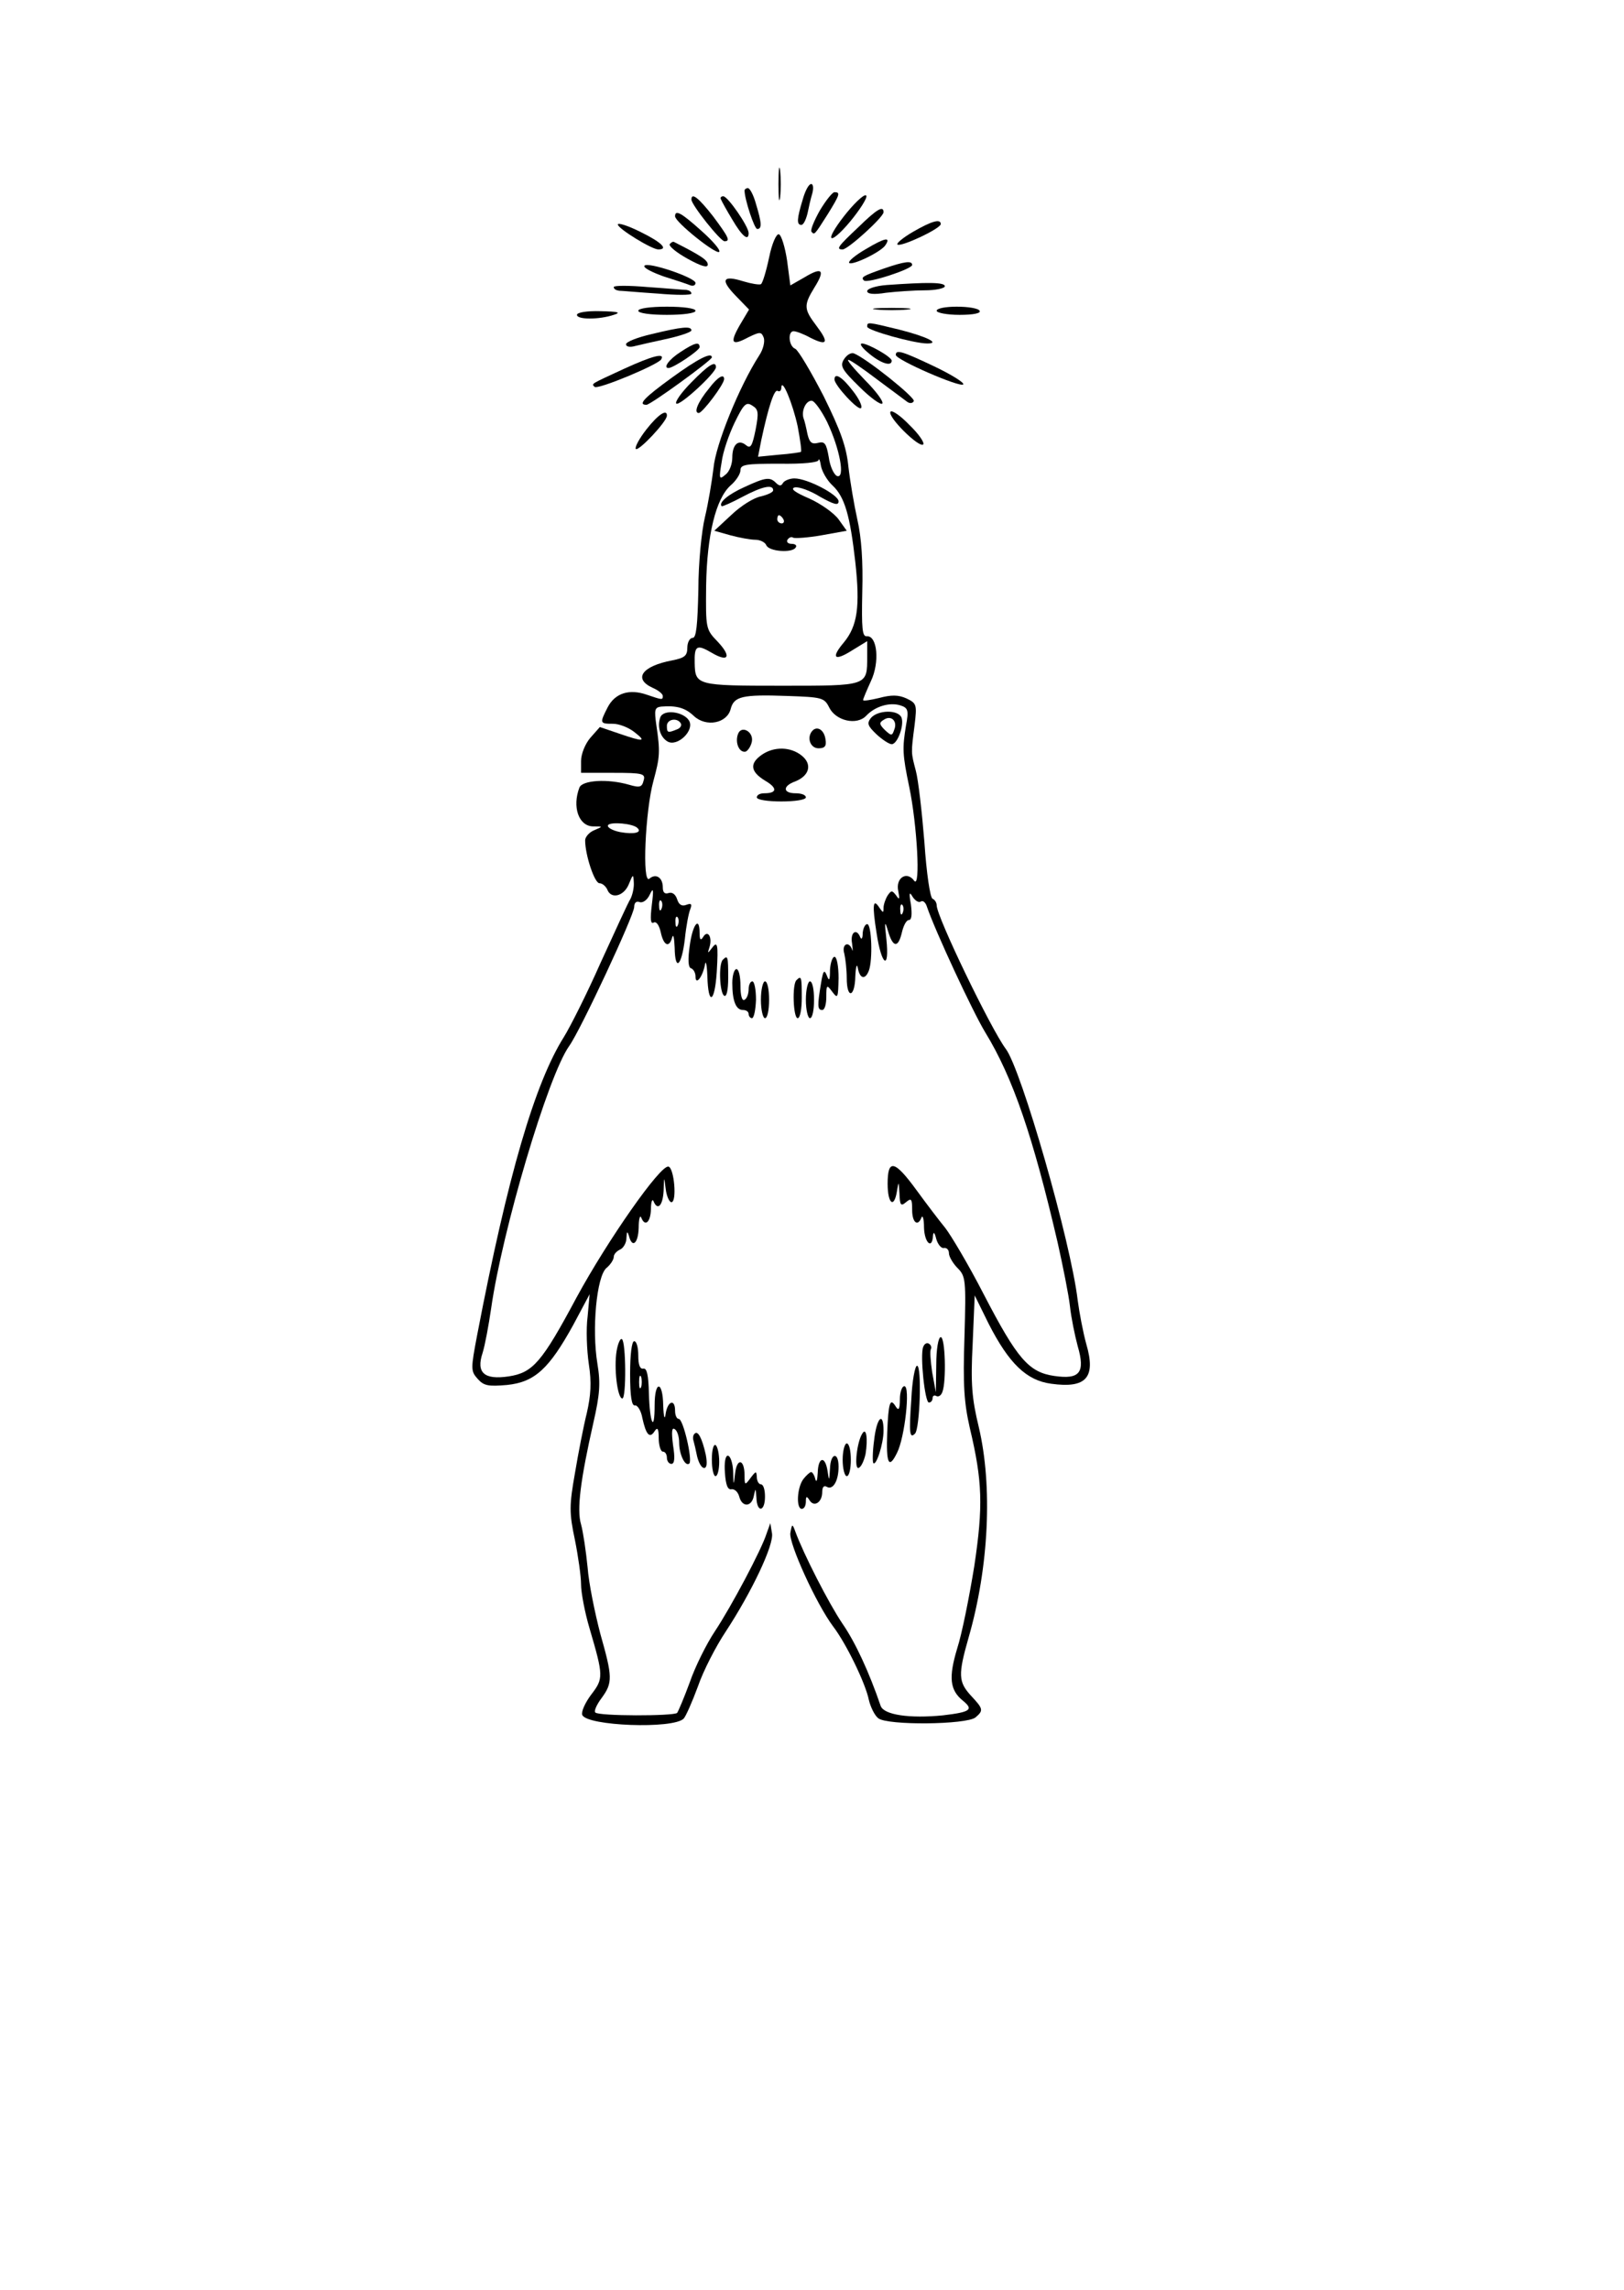 <?xml version="1.0" encoding="UTF-8" standalone="yes"?>
<svg version="1.0" xmlns="http://www.w3.org/2000/svg" width="105mm" height="148mm" viewBox="0 0 397 560" preserveAspectRatio="xMidYMid meet">
  <g transform="translate(0,560) scale(0.1,-0.1)" fill="#000000" stroke="none">
    <path d="M1903 5150 c0 -36 2 -50 4 -32 2 17 2 47 0 65 -2 17 -4 3 -4 -33z"/>
    <path d="M1962 5111 c-14 -46 -15 -61 -3 -61 5 0 11 12 15 28 3 15 8 37 12 50
3 12 2 22 -3 22 -6 0 -15 -17 -21 -39z"/>
    <path d="M1820 5134 c0 -21 24 -94 31 -94 12 0 11 15 -3 61 -6 22 -15 39 -20
39 -4 0 -8 -3 -8 -6z"/>
    <path d="M2004 5085 c-14 -25 -24 -49 -20 -52 7 -8 7 -8 40 44 29 47 31 53 16
53 -5 0 -21 -20 -36 -45z"/>
    <path d="M2071 5081 c-23 -28 -41 -56 -39 -62 2 -7 23 11 47 40 23 28 41 56
39 62 -2 7 -23 -11 -47 -40z"/>
    <path d="M1690 5112 c0 -13 71 -102 81 -102 15 0 10 10 -28 61 -36 46 -53 59
-53 41z"/>
    <path d="M1762 5113 c2 -5 14 -27 28 -50 24 -41 40 -54 40 -33 0 16 -51 90
-62 90 -5 0 -8 -3 -6 -7z"/>
    <path d="M2098 5044 c-50 -47 -55 -54 -38 -54 13 0 100 79 100 91 0 17 -16 8
-62 -37z"/>
    <path d="M1650 5071 c0 -14 100 -94 108 -87 4 4 -16 27 -43 51 -50 45 -65 53
-65 36z"/>
    <path d="M1510 5051 c0 -10 83 -61 99 -61 26 0 7 18 -44 43 -30 15 -55 23 -55
18z"/>
    <path d="M2232 5033 c-24 -14 -41 -28 -38 -31 8 -7 106 39 106 50 0 14 -23 7
-68 -19z"/>
    <path d="M1880 4970 c-7 -33 -16 -63 -20 -65 -4 -2 -23 1 -43 7 -51 16 -57 4
-18 -36 l32 -33 -22 -37 c-26 -45 -21 -53 20 -31 29 14 32 14 38 -1 3 -9 -1
-28 -11 -43 -49 -76 -107 -219 -112 -276 -4 -33 -13 -87 -21 -120 -8 -33 -16
-112 -16 -177 -2 -87 -5 -118 -14 -118 -7 0 -13 -11 -13 -24 0 -20 -7 -25 -37
-31 -74 -14 -96 -45 -48 -67 14 -6 25 -15 25 -20 0 -10 -1 -10 -39 3 -43 15
-78 4 -96 -31 -20 -39 -19 -40 13 -40 15 0 38 -9 52 -20 31 -24 24 -25 -37 -4
l-47 16 -23 -26 c-13 -15 -23 -40 -23 -57 l0 -29 79 0 c73 0 79 -2 74 -19 -4
-16 -9 -18 -36 -10 -52 15 -114 11 -121 -7 -18 -47 -2 -94 33 -95 25 0 25 0 4
-9 -13 -5 -23 -17 -23 -25 0 -36 23 -105 35 -105 7 0 15 -7 19 -15 9 -25 41
-17 53 13 10 25 11 25 12 4 1 -12 -3 -30 -8 -40 -6 -9 -38 -80 -73 -156 -34
-77 -75 -158 -90 -182 -71 -113 -137 -337 -212 -728 -16 -84 -16 -89 1 -108
15 -17 26 -19 72 -15 68 7 103 40 162 147 l40 75 -5 -55 c-4 -30 -2 -82 3
-116 7 -45 5 -76 -5 -120 -8 -32 -21 -99 -29 -147 -14 -79 -14 -97 0 -163 8
-40 15 -89 15 -109 0 -19 9 -68 21 -108 34 -116 34 -122 4 -161 -15 -20 -25
-42 -22 -50 11 -27 222 -35 248 -9 5 5 21 41 35 79 13 38 44 98 68 134 63 96
119 213 113 241 l-4 24 -9 -25 c-12 -39 -87 -180 -127 -240 -20 -30 -48 -86
-61 -124 -14 -38 -28 -71 -31 -75 -9 -8 -192 -8 -200 1 -4 3 3 19 15 35 28 38
27 52 -3 158 -13 50 -28 122 -31 162 -4 40 -11 87 -16 105 -11 36 -1 111 30
248 16 70 18 97 10 145 -14 85 -2 213 22 234 10 8 18 21 18 27 0 7 7 14 15 18
8 3 16 16 16 28 1 17 2 18 6 6 8 -32 23 -19 24 20 0 20 3 31 6 25 9 -24 23
-13 24 20 0 17 3 26 6 20 10 -25 23 -12 25 25 1 36 1 36 5 5 2 -18 9 -33 14
-33 14 0 7 83 -7 87 -19 6 -149 -180 -225 -320 -85 -159 -107 -184 -166 -193
-60 -9 -80 9 -64 57 6 19 15 68 21 109 27 190 139 569 191 642 28 39 159 320
159 340 0 10 5 15 13 12 8 -3 19 5 25 18 9 19 10 14 5 -26 -4 -34 -3 -47 5
-42 6 3 13 -6 17 -24 7 -33 21 -39 28 -12 3 9 5 -2 6 -26 1 -59 17 -45 25 22
3 30 9 62 13 72 5 13 3 16 -10 11 -11 -4 -18 1 -22 14 -4 12 -12 18 -21 15 -9
-3 -14 1 -14 14 0 24 -17 35 -33 21 -18 -14 -10 166 10 239 16 59 17 71 7 138
-5 36 -4 42 12 44 38 3 59 -3 80 -23 30 -28 81 -18 90 17 8 31 28 36 139 32
84 -3 90 -4 102 -28 16 -33 68 -45 91 -20 22 23 57 33 83 25 19 -6 21 -12 14
-49 -9 -56 -9 -70 8 -151 19 -91 28 -250 12 -229 -18 25 -46 7 -39 -25 4 -20
3 -23 -5 -11 -10 13 -12 13 -21 0 -5 -8 -10 -22 -10 -30 0 -13 -1 -13 -10 0
-16 25 -18 7 -7 -62 12 -80 32 -93 24 -15 -5 44 -4 47 4 20 12 -41 25 -42 34
-3 4 17 11 30 17 30 7 0 8 14 5 38 -5 28 -4 33 4 19 6 -9 14 -15 20 -12 5 4
12 -2 15 -12 20 -59 112 -257 143 -308 68 -111 117 -256 177 -514 13 -58 27
-128 30 -155 3 -28 12 -72 19 -98 19 -65 5 -82 -57 -73 -63 9 -91 42 -173 200
-37 72 -80 144 -94 162 -14 17 -46 59 -70 92 -54 74 -71 78 -71 16 0 -49 16
-62 23 -17 4 24 4 24 6 -7 1 -28 3 -32 16 -21 13 11 15 8 15 -19 0 -31 14 -42
23 -18 3 6 6 -5 6 -25 1 -37 20 -55 22 -20 1 11 4 8 8 -8 4 -14 13 -24 19 -22
7 1 12 -5 12 -13 0 -8 10 -25 21 -36 20 -20 21 -29 17 -168 -4 -118 -1 -161
13 -223 31 -130 33 -191 11 -338 -12 -74 -30 -165 -42 -202 -21 -70 -18 -101
14 -127 27 -22 19 -28 -49 -36 -81 -8 -144 1 -152 23 -28 82 -62 156 -94 202
-33 49 -95 170 -115 225 -7 19 -8 19 -12 -4 -4 -25 63 -173 105 -229 32 -42
79 -139 87 -179 4 -17 14 -38 23 -45 22 -18 216 -16 238 2 20 17 19 21 -11 53
-31 34 -32 51 -6 142 50 173 59 371 25 515 -17 70 -20 107 -15 203 l5 119 34
-69 c50 -98 93 -139 153 -147 86 -12 110 15 86 97 -8 29 -17 77 -21 107 -17
144 -138 565 -176 615 -36 48 -169 323 -169 351 0 7 -5 14 -10 16 -6 2 -15 63
-20 138 -6 74 -15 153 -21 175 -12 46 -12 42 -3 112 6 50 5 53 -20 65 -20 9
-37 9 -67 1 -21 -5 -39 -8 -39 -5 0 3 9 24 19 46 22 46 16 112 -10 110 -11 -1
-13 18 -11 109 2 74 -2 132 -12 176 -8 36 -18 95 -22 130 -5 49 -19 88 -61
173 -31 60 -62 112 -69 115 -16 6 -19 43 -4 43 6 0 25 -7 41 -16 42 -21 46
-12 15 29 -31 41 -32 50 -5 94 27 43 19 51 -24 25 l-35 -20 -8 61 c-5 33 -14
62 -20 64 -6 2 -17 -22 -24 -57z m70 -413 c6 -32 10 -60 8 -62 -1 -1 -26 -5
-54 -7 l-51 -5 8 41 c18 84 32 125 40 120 5 -3 9 1 9 8 1 26 28 -39 40 -95z
m-103 -8 c-8 -39 -12 -47 -23 -38 -19 16 -34 2 -34 -30 0 -16 -7 -35 -17 -42
-15 -13 -16 -10 -9 31 3 25 18 68 32 97 22 45 28 51 43 41 15 -9 16 -17 8 -59z
m175 19 c31 -65 45 -140 24 -132 -7 3 -17 23 -20 46 -6 34 -10 39 -26 35 -16
-4 -21 1 -26 21 -3 15 -7 33 -10 40 -5 18 6 42 20 42 7 0 24 -24 38 -52z m13
-155 c30 -28 43 -73 56 -188 12 -109 5 -156 -28 -196 -33 -39 -23 -47 21 -19
l36 22 0 -37 c0 -73 3 -72 -210 -72 -207 0 -211 1 -212 56 -1 42 5 46 41 25
42 -25 50 -10 15 27 -29 30 -29 32 -28 137 2 124 24 213 60 245 13 11 24 28
24 37 0 14 13 16 95 16 58 -1 96 3 96 9 1 5 4 -1 6 -15 3 -14 15 -35 28 -47z
m-477 -838 c12 -11 -8 -16 -42 -10 -20 4 -33 12 -30 17 6 9 62 4 72 -7z m59
-197 c-3 -8 -6 -5 -6 6 -1 11 2 17 5 13 3 -3 4 -12 1 -19z m590 -10 c-3 -8 -6
-5 -6 6 -1 11 2 17 5 13 3 -3 4 -12 1 -19z m-550 -30 c-3 -8 -6 -5 -6 6 -1 11
2 17 5 13 3 -3 4 -12 1 -19z"/>
    <path d="M1820 4409 c-40 -18 -64 -38 -56 -47 2 -1 25 9 51 23 49 26 75 31 75
16 0 -5 -14 -11 -30 -15 -17 -3 -49 -23 -72 -45 l-42 -39 39 -11 c22 -6 50
-11 61 -11 12 0 24 -6 27 -13 6 -16 64 -20 72 -6 4 5 -1 9 -10 9 -9 0 -13 5
-10 10 4 6 10 8 14 5 5 -2 36 0 70 6 l61 11 -20 28 c-11 15 -43 38 -72 51 -35
15 -47 24 -35 27 10 2 38 -8 62 -23 34 -19 45 -22 45 -11 0 16 -76 56 -108 56
-11 0 -24 -5 -28 -11 -4 -8 -9 -8 -17 0 -15 15 -25 14 -77 -10z m95 -79 c3 -5
1 -10 -4 -10 -6 0 -11 5 -11 10 0 6 2 10 4 10 3 0 8 -4 11 -10z"/>
    <path d="M2117 4991 c-26 -15 -44 -30 -41 -34 8 -7 80 28 89 44 13 20 -1 18
-48 -10z"/>
    <path d="M1637 5003 c-3 -5 17 -21 44 -36 33 -18 49 -23 49 -14 0 11 -17 22
-82 55 -3 2 -8 -1 -11 -5z"/>
    <path d="M1575 4950 c-3 -5 19 -16 47 -26 29 -9 59 -19 66 -22 6 -2 12 0 12 6
0 13 -118 53 -125 42z"/>
    <path d="M2160 4943 c-51 -18 -56 -21 -48 -29 8 -8 118 28 118 38 0 11 -18 9
-70 -9z"/>
    <path d="M1500 4898 c0 -5 6 -8 13 -9 6 0 49 -4 95 -7 45 -4 82 -4 82 0 0 5
-6 8 -12 9 -7 0 -50 4 -95 7 -46 4 -83 4 -83 0z"/>
    <path d="M2168 4903 c-27 -2 -48 -9 -48 -15 0 -7 16 -9 46 -4 26 3 69 6 95 6
27 0 49 5 49 10 0 10 -43 10 -142 3z"/>
    <path d="M1560 4840 c0 -6 30 -10 70 -10 40 0 70 4 70 10 0 6 -30 10 -70 10
-40 0 -70 -4 -70 -10z"/>
    <path d="M2143 4843 c20 -2 54 -2 75 0 20 2 3 4 -38 4 -41 0 -58 -2 -37 -4z"/>
    <path d="M2290 4840 c0 -5 25 -10 56 -10 34 0 53 4 49 10 -3 6 -28 10 -56 10
-27 0 -49 -4 -49 -10z"/>
    <path d="M1410 4830 c0 -12 54 -12 90 0 19 6 11 8 -32 9 -33 1 -58 -3 -58 -9z"/>
    <path d="M2120 4801 c0 -9 115 -41 147 -41 33 0 -2 17 -69 34 -78 19 -78 19
-78 7z"/>
    <path d="M1593 4783 c-35 -8 -63 -19 -63 -25 0 -6 10 -8 23 -4 12 3 48 11 80
18 31 7 57 16 57 20 0 11 -23 9 -97 -9z"/>
    <path d="M1663 4739 c-28 -18 -43 -39 -29 -39 12 0 76 43 76 51 0 14 -12 11
-47 -12z"/>
    <path d="M2125 4735 c29 -24 55 -32 55 -17 0 9 -58 42 -73 42 -7 -1 2 -12 18
-25z"/>
    <path d="M2063 4721 c-10 -16 -5 -25 38 -67 26 -26 52 -45 56 -41 4 4 -15 30
-42 57 -27 28 -46 50 -41 50 4 0 35 -21 69 -47 34 -25 67 -50 74 -55 6 -5 14
-5 17 1 5 8 -116 105 -147 117 -7 2 -17 -4 -24 -15z"/>
    <path d="M2190 4732 c0 -12 159 -81 165 -72 3 4 -29 24 -71 44 -78 37 -94 42
-94 28z"/>
    <path d="M1525 4698 c-82 -38 -80 -36 -72 -44 7 -8 155 54 163 67 10 17 -21 9
-91 -23z"/>
    <path d="M1643 4677 c-69 -50 -85 -67 -63 -67 10 0 160 109 160 116 0 14 -35
-4 -97 -49z"/>
    <path d="M1690 4665 c-24 -24 -41 -48 -37 -52 8 -7 97 75 97 89 0 17 -18 6
-60 -37z"/>
    <path d="M1733 4650 c-28 -34 -38 -60 -25 -60 9 0 62 70 62 83 0 14 -16 5 -37
-23z"/>
    <path d="M2040 4672 c0 -14 58 -77 65 -70 4 4 -5 23 -20 42 -26 34 -45 46 -45
28z"/>
    <path d="M2177 4593 c-8 -12 70 -89 80 -80 4 4 -11 26 -34 48 -22 23 -43 37
-46 32z"/>
    <path d="M1580 4550 c-18 -23 -29 -44 -26 -48 7 -6 75 66 76 81 1 18 -21 4
-50 -33z"/>
    <path d="M1614 3846 c-8 -22 -1 -48 17 -59 24 -15 68 27 53 51 -14 22 -62 28
-70 8z m50 -15 c3 -5 -1 -12 -10 -15 -22 -9 -24 -8 -24 9 0 16 25 21 34 6z"/>
    <path d="M2129 3844 c-10 -13 -8 -19 14 -40 14 -13 31 -24 37 -24 14 0 31 46
24 65 -8 20 -58 19 -75 -1z m57 -29 c-5 -15 -7 -15 -23 0 -14 14 -14 18 -2 25
18 12 34 -4 25 -25z"/>
    <path d="M1804 3805 c-8 -21 3 -47 19 -43 6 3 13 14 15 25 4 24 -26 40 -34 18z"/>
    <path d="M1987 3814 c-16 -16 -7 -44 14 -44 15 0 20 5 17 22 -3 22 -19 33 -31
22z"/>
    <path d="M1862 3754 c-30 -21 -28 -41 8 -63 31 -18 30 -31 -2 -31 -10 0 -18
-4 -18 -10 0 -6 27 -10 60 -10 33 0 60 4 60 10 0 6 -11 10 -25 10 -32 0 -32
18 -1 29 35 14 42 42 16 63 -27 22 -68 23 -98 2z"/>
    <path d="M1686 3288 c-5 -34 -4 -54 3 -56 6 -2 11 -11 11 -20 0 -23 17 -2 23
28 2 14 5 1 6 -27 2 -74 18 -66 23 10 4 69 2 78 -13 57 -9 -12 -10 -12 -5 3 8
25 -4 44 -15 26 -6 -10 -9 -8 -9 9 0 43 -17 22 -24 -30z"/>
    <path d="M2109 3318 c0 -13 -3 -17 -6 -10 -9 23 -25 12 -20 -15 2 -16 2 -22 0
-15 -8 22 -26 13 -19 -10 3 -13 6 -40 6 -60 0 -52 20 -48 21 5 1 23 4 32 6 20
5 -27 18 -30 27 -7 10 26 7 114 -4 114 -5 0 -10 -10 -11 -22z"/>
    <path d="M1767 3253 c-11 -10 -8 -81 3 -88 6 -4 10 13 10 44 0 52 -1 56 -13
44z"/>
    <path d="M2029 3228 c0 -26 -2 -29 -8 -13 -6 15 -9 11 -14 -20 -9 -54 -9 -65
3 -65 6 0 10 14 10 32 0 30 1 31 15 12 13 -17 14 -15 15 34 0 28 -4 52 -10 52
-5 0 -10 -15 -11 -32z"/>
    <path d="M1790 3196 c0 -44 9 -66 26 -66 8 0 14 -4 14 -10 0 -5 4 -10 8 -10 5
0 9 20 10 45 0 25 -4 45 -9 45 -5 0 -9 -9 -9 -19 0 -11 -4 -23 -10 -26 -6 -4
-10 10 -10 34 0 23 -4 41 -10 41 -5 0 -10 -15 -10 -34z"/>
    <path d="M1947 3203 c-11 -10 -8 -93 3 -93 6 0 10 23 10 50 0 51 -1 55 -13 43z"/>
    <path d="M1860 3155 c0 -25 5 -45 10 -45 6 0 10 20 10 45 0 25 -4 45 -10 45
-5 0 -10 -20 -10 -45z"/>
    <path d="M1970 3155 c0 -25 5 -45 10 -45 6 0 10 20 10 45 0 25 -4 45 -10 45
-5 0 -10 -20 -10 -45z"/>
    <path d="M1507 2296 c-7 -41 2 -116 14 -116 10 0 9 139 -1 145 -4 3 -10 -11
-13 -29z"/>
    <path d="M2289 2263 l-1 -68 -9 49 c-4 28 -6 53 -3 57 2 4 0 10 -5 13 -5 3
-11 0 -14 -8 -8 -20 4 -136 14 -136 5 0 9 5 9 11 0 5 4 8 9 5 5 -3 12 1 15 10
10 26 7 134 -4 134 -6 0 -11 -30 -11 -67z"/>
    <path d="M1540 2240 c0 -56 4 -79 12 -77 6 1 15 -13 18 -31 9 -41 18 -51 30
-32 7 11 10 6 10 -17 0 -18 5 -33 10 -33 6 0 10 -7 10 -15 0 -8 5 -15 11 -15
8 0 9 15 4 46 -4 32 -3 44 4 39 6 -3 11 -18 11 -33 0 -29 15 -60 25 -51 8 9
-15 109 -26 109 -5 0 -9 9 -9 20 0 30 -18 24 -23 -7 -2 -17 -5 -10 -6 20 -1
61 -21 62 -21 0 0 -69 -12 -44 -14 29 -1 45 -5 62 -13 61 -9 -2 -13 9 -13 32
0 19 -4 35 -10 35 -6 0 -10 -33 -10 -80z m27 -32 c-3 -7 -5 -2 -5 12 0 14 2
19 5 13 2 -7 2 -19 0 -25z"/>
    <path d="M2228 2178 c-6 -84 -4 -97 9 -84 12 12 17 166 5 166 -5 0 -12 -37
-14 -82z"/>
    <path d="M2200 2178 c0 -24 -3 -29 -10 -18 -14 23 -18 10 -21 -63 -3 -77 4
-91 24 -50 19 37 33 163 18 163 -6 0 -11 -15 -11 -32z"/>
    <path d="M2137 2078 c-4 -28 -4 -54 -2 -56 7 -8 25 47 25 79 0 49 -17 32 -23
-23z"/>
    <path d="M1698 2094 c-4 -3 -5 -11 -3 -17 2 -7 6 -24 9 -39 4 -16 11 -28 17
-28 7 0 8 12 4 33 -9 40 -19 59 -27 51z"/>
    <path d="M2108 2094 c-13 -20 -20 -84 -10 -84 6 0 14 16 18 34 6 37 2 67 -8
50z"/>
    <path d="M1740 2031 c0 -23 4 -41 9 -41 5 0 9 16 9 35 0 19 -4 38 -9 41 -5 3
-9 -13 -9 -35z"/>
    <path d="M2060 2030 c0 -22 5 -40 10 -40 6 0 10 18 10 40 0 22 -4 40 -10 40
-5 0 -10 -18 -10 -40z"/>
    <path d="M1772 1998 c2 -30 7 -42 16 -40 8 1 16 -7 19 -18 7 -27 31 -26 36 3
4 19 4 18 6 -5 1 -38 21 -36 21 2 0 17 -4 30 -10 30 -5 0 -10 8 -10 18 -1 15
-2 15 -15 -2 -14 -19 -15 -19 -15 6 0 39 -18 44 -23 6 -4 -33 -4 -33 -5 5 -1
20 -7 37 -13 37 -6 0 -9 -17 -7 -42z"/>
    <path d="M2029 2008 c-2 -31 -2 -31 -6 -5 -6 38 -23 34 -24 -5 -1 -18 -3 -25
-6 -15 -2 9 -7 17 -10 17 -3 0 -12 -8 -19 -17 -16 -21 -18 -73 -4 -73 6 0 10
8 10 18 0 13 2 14 9 3 11 -18 31 -5 31 20 0 12 4 17 11 13 15 -9 29 14 29 49
0 38 -20 34 -21 -5z"/>
  </g>
</svg>